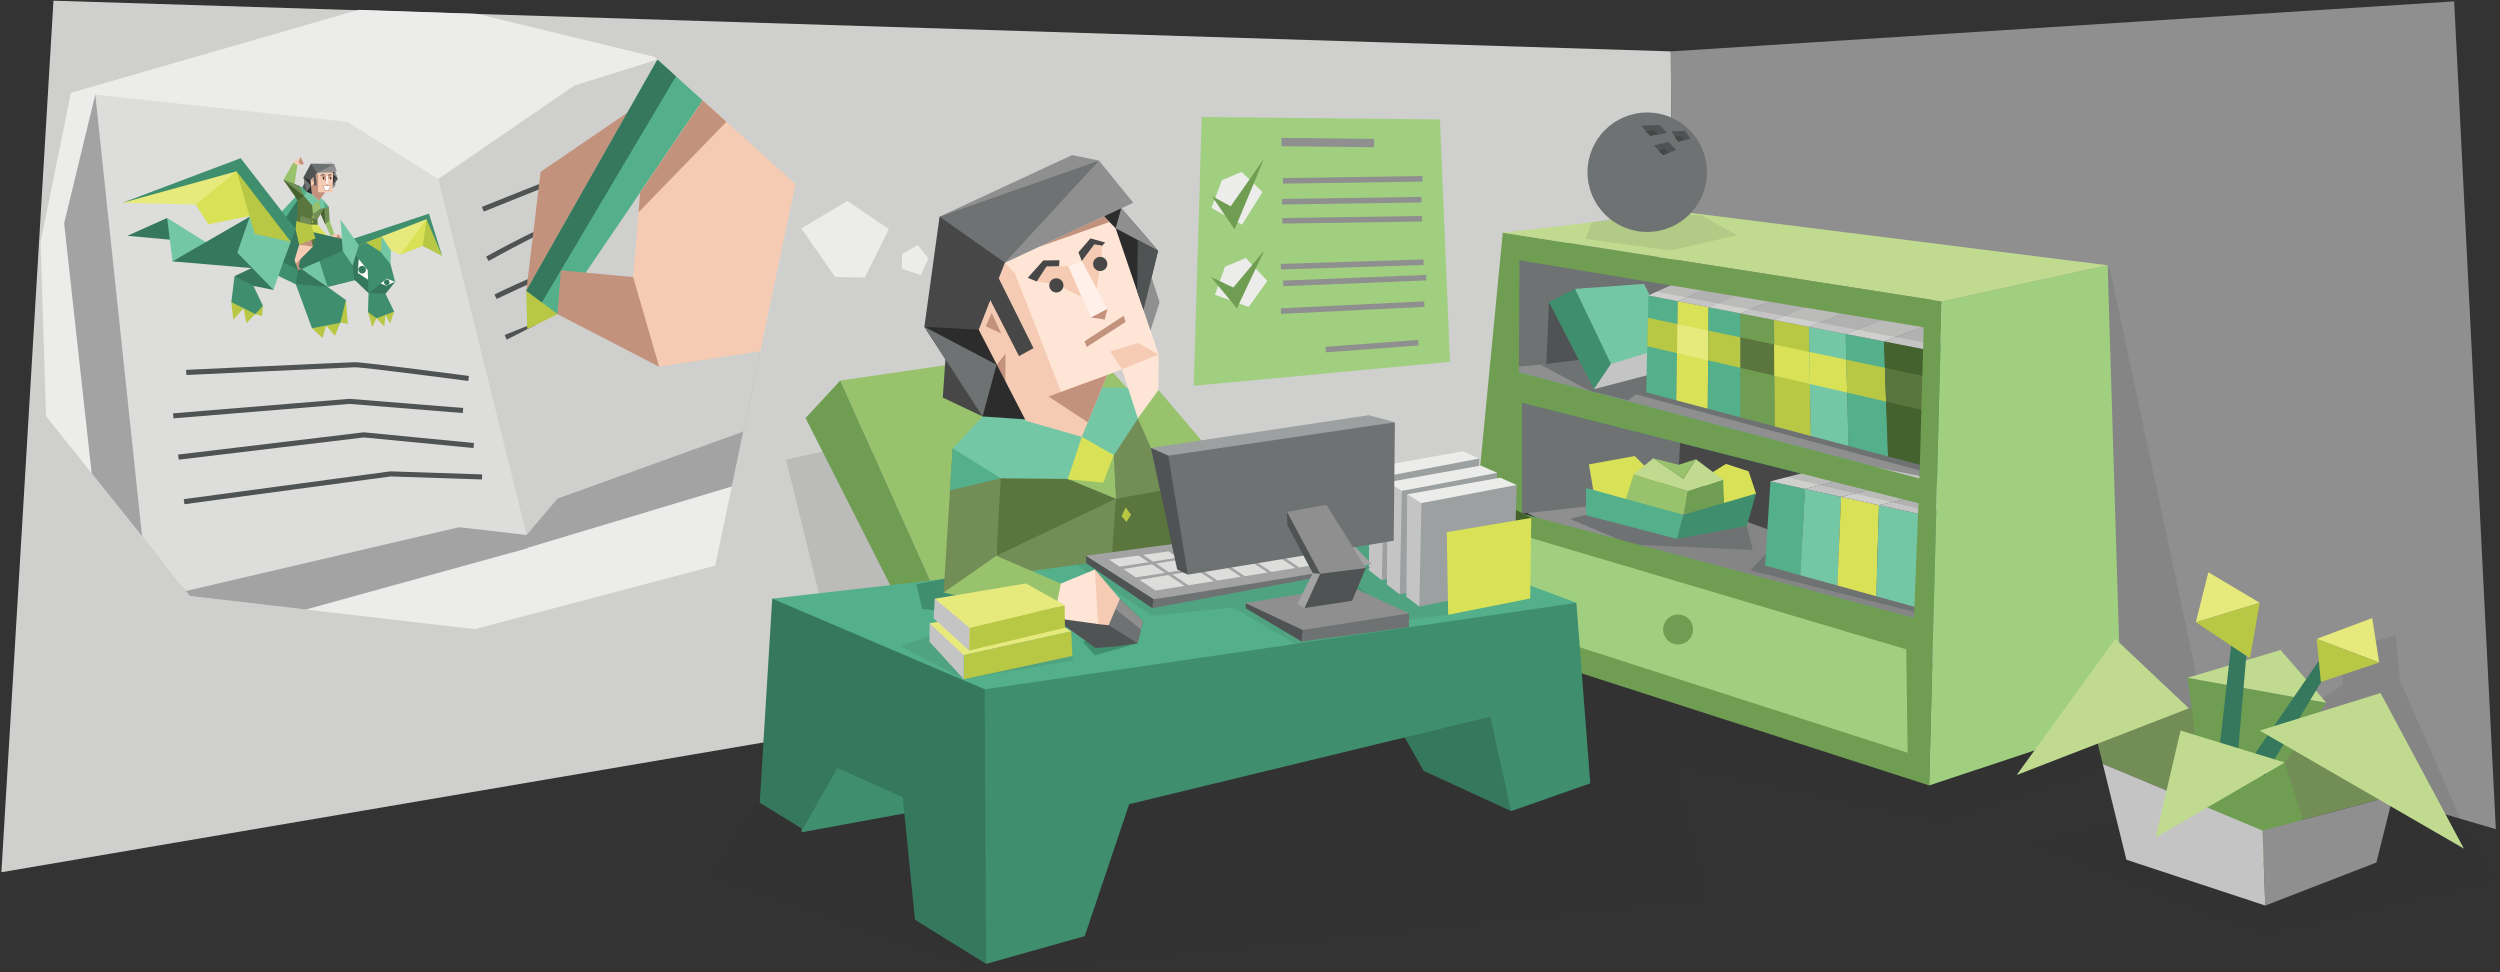 <svg xmlns="http://www.w3.org/2000/svg" xmlns:xlink="http://www.w3.org/1999/xlink" viewBox="0 0 900 350"><rect x="0" y="0" width="900" height="350" fill="#333333" stroke="none"/><defs><style>.a{fill:none;clip-rule:evenodd;}.b{fill:#cfcfcd;}.aa,.ab,.ac,.ad,.ae,.af,.ag,.ah,.ai,.aj,.b,.c,.d,.e,.f,.g,.h,.i,.j,.k,.l,.m,.n,.o,.p,.q,.r,.s,.t,.u,.v,.w,.x,.z{fill-rule:evenodd;}.al,.c{fill:#8f8f8f;}.d,.g{opacity:0.1;}.e{fill:#99c26c;}.f{fill:#6f9d52;}.ai,.g{fill:#2b2b2b;}.ak,.h{fill:#474748;}.an,.i{fill:#6f7273;}.j{fill:#4f5353;}.k{fill:#74c7a5;}.l{fill:#3f8f6f;}.m{fill:#54b08b;}.n{fill:#35785e;}.o{fill:#c4c4c4;}.p{fill:#b8c744;}.q{fill:#d9e256;}.r{fill:#e6e97b;}.s{fill:#5a753d;}.t{fill:#44622d;}.u{fill:#a0cf7f;}.v{fill:#c0db8f;}.am,.w{fill:#ececeb;}.x{fill:#9ca0a1;}.y{clip-path:url(#a);}.z{fill:#a3a3a3;}.aa{fill:#c3927d;}.ab{fill:#dddddc;}.ac{fill:#f5cbb3;}.ad{fill:#fff;}.ae{fill:#b8c743;}.af{fill:#738d56;}.ag{fill:#2c2c2c;}.ah{fill:#fff1e9;}.aj{fill:#fee5d6;}</style><clipPath id="a"><polygon class="a" points="16.59 149.86 14.6 87.15 25.55 33.4 129.07 3.54 171.75 5 235.57 20.46 286.34 66.24 257.47 203.61 170.88 226.5 68.35 214.56 16.59 149.86"/></clipPath></defs><title>diplomats_Mediator_INFP_career_path</title><polygon class="b" points="0.5 314 602.5 211.5 542.5 186.17 602.22 158.28 601.5 18.5 19.25 0.25 0.5 314"/><polygon class="c" points="601.5 18.5 883.5 0.5 898.5 298.5 602.5 211.5 547.62 183.57 602.2 154.16 601.5 18.5"/><polygon class="d" points="283 165.5 332 154.5 364.5 244.5 295.25 215.5 283 165.5"/><polygon class="e" points="302.5 137 391.5 124 468.25 209 340 220.5 302.5 137"/><polygon class="f" points="302.5 137 290 150.5 327.5 224.5 340 220.5 302.5 137"/><polygon class="g" points="256.5 315.5 287.5 262.5 590.5 193.5 759.5 96.5 795.5 265.5 698.5 295.5 602.5 275.5 614.5 323.5 356.5 350.5 256.5 315.5"/><polygon class="h" points="618.5 80 590.5 106 603.87 178.79 701 214 695.5 102 618.5 80"/><path class="i" d="M609.44,95l-11.94,2.8-7.58,3.09-.42,23.91,45.94,10.94,3.83,4.18,27.66-5.83s.54-28.87.5-28.18C667.4,106.46,628.2,98.76,609.44,95Z"/><polygon class="i" points="600.69 84.74 544.5 89.17 539.67 189.75 547.62 183.57 596.92 92.58 600.69 84.74"/><path class="i" d="M603.87,178.79l1-20.52c-8.61-4.81-27.16-15.21-28.3-14.34S547.92,145,547.92,145l-4.2,36.21,3.89,3.72Z"/><polygon class="j" points="573.81 140.1 556.72 131.1 557.6 108.69 569.5 112.5 590.5 106 587.99 117.38 575.92 135.78 573.81 140.1"/><polygon class="c" points="536.73 135.61 697.67 178.51 744.39 169.13 606.04 126.77 540.87 132.5 536.73 135.61"/><path class="i" d="M718.32,161.15,657,141.39l-21.6-5.62,7.23,19.52,7.8-1,8.54,5.46,5.76.87,8.72-2.49,7.62,6.93s22.3,7.19,22.49,5.9,12.59-2.4,12.59-2.4S717.21,165.17,718.32,161.15Z"/><path class="i" d="M594.39,126.29l-39.78,5,17.81,9.48,13.69,3.38,19.24-14.95S597.42,127.34,594.39,126.29Z"/><path class="i" d="M611.14,129l-39.78,5L589,142l115.75,31L622.1,131.93S614.17,130.09,611.14,129Z"/><polygon class="k" points="568.96 116.12 567.01 104 591.85 102.19 605.35 129.18 582.5 136.38 568.96 116.12"/><polygon class="l" points="573.81 140.1 582.5 136.38 567.01 104 557.6 108.69 573.81 140.1"/><polygon class="m" points="546.81 134.07 691.03 172.26 695.33 171.42 697.67 178.51 609.55 157.13 536.73 135.61 546.81 134.07"/><polygon class="n" points="692.52 117.83 691.03 172.26 700.69 179.03 709.11 111.72 692.52 117.83"/><polygon class="m" points="547.61 184.92 689.03 222.47 694.77 231.69 596.45 205.1 539.67 189.75 547.61 184.92"/><polygon class="n" points="690.66 181.17 689.03 222.47 694.75 231.97 700.69 179.03 689 177.19 690.66 181.17"/><polygon class="l" points="547.92 144.99 690.66 181.17 700.69 179.03 536.73 135.61 541.71 145.3 547.92 144.99"/><polygon class="n" points="547.92 144.99 542.48 140.43 536.73 135.61 539.67 189.75 547.61 184.92 547.92 144.99"/><polygon class="o" points="573.81 140.1 579.92 131.02 602 124.38 605.25 131.88 573.81 140.1"/><polygon class="m" points="603.49 144.13 592.64 141.26 593.42 106.36 604.04 108.43 603.49 144.13"/><polygon class="p" points="603.75 127.14 593.01 124.66 593.24 114.41 603.91 116.66 603.75 127.14"/><polygon class="b" points="593.42 106.36 604.04 108.43 628.22 97.83 616.44 95.87 593.42 106.36"/><polygon class="q" points="614.79 147.13 603.47 144.13 604.01 108.43 615.08 110.59 614.79 147.13"/><polygon class="r" points="614.93 129.74 603.73 127.14 603.89 116.66 615.01 119.01 614.93 129.74"/><polygon class="o" points="604.01 108.43 615.08 110.59 640.21 99.84 627.9 97.78 604.01 108.43"/><polygon class="m" points="626.61 150.25 614.77 147.12 615.06 110.58 626.61 112.84 626.61 150.25"/><polygon class="p" points="626.61 132.44 614.91 129.73 615 119.01 626.61 121.46 626.61 132.44"/><polygon class="b" points="615.06 110.58 626.61 112.84 652.75 101.93 639.88 99.78 615.06 110.58"/><polygon class="f" points="638.96 153.52 626.59 150.25 626.59 112.83 638.66 115.19 638.96 153.52"/><polygon class="s" points="638.82 135.27 626.59 132.44 626.59 121.46 638.73 124.02 638.82 135.27"/><polygon class="o" points="626.59 112.83 638.66 115.19 665.87 104.12 652.4 101.87 626.59 112.83"/><polygon class="p" points="651.9 156.95 638.94 153.52 638.64 115.18 651.26 117.65 651.9 156.95"/><polygon class="q" points="651.6 138.23 638.8 135.26 638.71 124.02 651.41 126.7 651.6 138.23"/><polygon class="b" points="638.64 115.18 651.26 117.65 679.61 106.41 665.51 104.06 638.64 115.18"/><polygon class="k" points="665.46 160.54 651.88 156.94 651.24 117.64 664.45 120.22 665.46 160.54"/><polygon class="q" points="664.98 141.33 651.58 138.22 651.39 126.69 664.68 129.5 664.98 141.33"/><polygon class="o" points="651.24 117.64 664.45 120.22 694.03 108.81 679.24 106.35 651.24 117.64"/><polygon class="m" points="679.69 164.3 665.44 160.53 664.43 120.22 678.27 122.92 679.69 164.3"/><polygon class="p" points="679.01 144.58 664.96 141.32 664.66 129.5 678.6 132.44 679.01 144.58"/><polygon class="b" points="664.43 120.22 678.27 122.92 709.16 111.34 693.63 108.75 664.43 120.22"/><polygon class="t" points="694.64 168.26 679.67 164.3 678.25 122.91 692.77 125.75 694.64 168.26"/><polygon class="s" points="693.75 147.99 678.99 144.57 678.58 132.43 693.2 135.52 693.75 147.99"/><polygon class="o" points="678.25 122.91 692.77 125.75 725.07 113.99 708.75 111.27 678.25 122.91"/><path class="i" d="M640.17,185.33l-3.34,12.84-6.66,7.16L700,223.07l-60.29-35.4S643.13,186.35,640.17,185.33Z"/><polygon class="i" points="628.83 189.33 579.67 183 565.17 186.83 587 196 631 198 628.83 189.33"/><polygon class="m" points="648.16 207.11 635.43 203.59 637.35 173.29 649.79 176.02 648.16 207.11"/><polygon class="b" points="637.35 173.29 649.79 176.02 678.73 168.9 664.8 166.17 637.35 173.29"/><polygon class="k" points="661.48 210.79 648.14 207.1 649.77 176.01 662.8 178.87 661.48 210.79"/><polygon class="o" points="649.77 176.01 662.8 178.87 692.97 171.7 678.36 168.83 649.77 176.01"/><polygon class="q" points="675.46 214.65 661.46 210.78 662.78 178.87 676.44 181.86 675.46 214.65"/><polygon class="b" points="662.78 178.87 676.44 181.86 707.93 174.63 692.59 171.62 662.78 178.87"/><polygon class="k" points="690.15 218.7 675.44 214.64 676.42 181.86 690.74 185 690.15 218.7"/><polygon class="o" points="676.42 181.86 690.74 185 723.65 177.72 707.52 174.55 676.42 181.86"/><polygon class="d" points="596.33 105.03 608.39 99 696.03 112.83 696.58 124.02 596.33 105.03"/><polygon class="d" points="642.61 171.63 658.63 167.48 696.74 176.42 696.74 184.56 642.61 171.63"/><path class="f" d="M541,83.75l-14,145,167.5,54L699,108.5ZM689,222.47,547.92,184.92V145l142.75,36.18Zm2-50.21L546.81,134.07,547,93.72l145.54,24.1Z"/><polygon class="u" points="694.5 282.75 699 108.5 758.75 95.5 763.75 259.75 694.5 282.75"/><polygon class="v" points="699 108.5 541 83.75 605.5 76.25 758.75 95.5 699 108.5"/><path class="u" d="M686.25,233.75l-145-43-4.5,32,150,48.25ZM604.12,232a5.38,5.38,0,1,1,5.38-5.38A5.38,5.38,0,0,1,604.12,232Z"/><polygon class="q" points="574 178.83 572 167.17 588.5 164.17 600.33 176 591.33 184.67 574 178.83"/><polygon class="q" points="612.33 172.67 621.33 167 629.5 169.67 632.17 177.67 621.33 187.67 612.33 172.67"/><polygon class="f" points="607.67 176.83 606 185.33 620.67 181.33 620.33 172.67 607.67 176.83"/><polygon class="e" points="607.67 176.83 588.17 170.67 585 180.67 606 185.33 607.67 176.83"/><polygon class="v" points="588.17 170.67 595.17 165 606 172.33 610.5 165.33 620.33 172.67 607.67 176.83 588.17 170.67"/><polygon class="e" points="595.17 165 604.33 167.33 610.5 165.33 606 172.33 595.17 165"/><polygon class="l" points="603.67 194 606 185.33 632.17 177.67 628.83 189.33 603.67 194"/><polygon class="m" points="606 185.33 571 175.67 571 185.5 603.67 194 606 185.33"/><polygon class="n" points="548.5 242.5 544 292 512.5 277.5 500 255.5 564.2 220.2 548.5 242.5"/><polygon class="l" points="355 347 390.5 337 406.5 289.5 536.5 258 544 292 572.5 282 567.5 217 416.22 211.37 348.05 245.22 355 347"/><polygon class="l" points="288.14 283.49 288.64 299.6 341 290 309.99 232.09 296 248.5 288.14 283.49"/><polygon class="n" points="360.5 231 278 215.5 273.5 289 289 298.5 301.5 276.5 325 287 329.39 331.12 355 347 354.48 248.13 360.5 231"/><polygon class="m" points="278 215.5 496.5 190.5 567.5 217 354.48 248.13 278 215.5"/><polygon class="t" points="543.74 191.24 551.26 186.44 538.52 179.88 543.74 191.24"/><polygon class="g" points="543.94 208.28 550.87 215.46 521.75 221.24 503.24 223.65 485.77 215.48 480.74 192.54 494.02 191.77 543.94 208.28"/><polygon class="o" points="502.44 167.63 493.07 168.45 492.81 205.31 497.46 208.85 501.07 185.11 502.44 167.63"/><polygon class="w" points="528.57 171.64 532.51 165.07 526.6 162.46 493.07 168.45 498.22 171.59 528.57 171.64"/><polygon class="x" points="498.22 171.59 497.46 208.85 531.47 201.93 532.51 165.07 498.22 171.59"/><polygon class="o" points="508.91 172.76 499.54 173.59 499.27 210.45 503.92 213.99 507.53 190.25 508.91 172.76"/><polygon class="w" points="535.03 176.78 538.97 170.21 533.07 167.6 499.54 173.59 504.68 176.72 535.03 176.78"/><polygon class="x" points="504.68 176.72 503.92 213.99 537.94 207.07 538.97 170.21 504.68 176.72"/><polygon class="o" points="515.94 177.14 506.57 177.96 506.3 214.82 510.96 218.36 514.57 194.62 515.94 177.14"/><polygon class="w" points="542.06 181.15 546 174.58 540.1 171.97 506.57 177.96 511.72 181.1 542.06 181.15"/><polygon class="x" points="511.72 181.1 510.96 218.36 544.97 211.44 546 174.58 511.72 181.1"/><polygon class="q" points="521.34 221.32 550.87 215.46 551.26 186.44 520.84 191.57 521.34 221.32"/><polygon class="w" points="305.07 72.36 288.45 82.23 300.68 99.72 311.35 99.92 319.99 82.46 305.07 72.36"/><polygon class="w" points="330.4 88.23 324.74 91.39 324.67 96.72 331.44 99.02 334.25 93.03 330.4 88.23"/><g class="y"><polygon class="w" points="377.64 150.64 236.7 21.43 149.48 -50.59 -32.91 63.98 99.27 295 377.64 150.64"/><polygon class="z" points="162.34 194.7 185.02 198.68 379.33 140.33 310.93 112.32 195.31 157.52 162.34 194.7"/><path class="z" d="M62.86,232.5l-9.3-16.61S143.17,176,144.33,176s45.25,16.61,45.25,16.61l.45,4.71Z"/><polygon class="b" points="147.84 79.89 157.78 64.45 206.77 30.78 236.7 21.43 288.62 66.33 350.45 125.5 200.69 179.5 189.58 192.6 147.84 79.89"/><path class="j" d="M181.71,120.58l9.31-3.72,1.81.12-10.44,5.3-.68-1.7Zm-8.23-46.1,27.88-11.14L202,65,174.15,76.17l-.67-1.69ZM175,92.37c.07,0,26.44-14.72,29.16-13.17l-.9,1.58c-1.83-1-27.3,13.14-27.38,13.18L175,92.37ZM178,106l.79,1.64c.07,0,24-11.67,25.71-10.5l1-1.51C202.86,93.86,178,106,178,106Z"/><polygon class="p" points="195.66 102.8 189.47 104.67 189.82 118.47 200.69 113.09 195.66 102.8"/><polygon class="aa" points="227 46.68 225.86 40.54 194.61 61.88 189.47 104.67 215.89 78.25 227 46.68"/><polygon class="z" points="49.74 50.89 34.31 34.06 23.09 80.36 34.31 182.31 53.56 215.88 76.52 152.14 49.74 50.89"/><polygon class="ab" points="157.78 64.45 125.04 43.88 34.31 34.06 53.56 215.88 165.26 189.79 189.58 192.6 157.78 64.45"/><polygon class="m" points="200.69 113.09 189.47 104.67 236.7 21.43 253.26 35.75 200.69 113.09"/><polygon class="n" points="195.08 108.88 189.47 104.67 236.7 21.43 243.46 27.28 195.08 108.88"/><polygon class="ac" points="230.44 69.32 227.93 99.76 212.93 108.02 237.29 132.03 319.71 119.35 288.62 66.33 253.26 35.75 230.44 69.32"/><polygon class="aa" points="230.44 69.32 229.85 76.44 262.02 43.33 253.26 35.75 230.44 69.32"/><polygon class="aa" points="227.94 99.76 201.94 97.32 200.69 113.09 237.29 132.03 227.94 99.76"/><polygon class="n" points="104.46 74.13 99.7 79.15 107.31 86.34 110.56 68.81 104.46 74.13"/><polygon class="m" points="108.35 70.51 106.34 70.94 101.46 76.07 100.95 81.1 107.13 72.05 108.35 70.51"/><path class="l" d="M97.4,98l9.07,4.33L114,94.43l-13.9-4S97.73,98.13,97.4,98Z"/><polygon class="l" points="131.72 101.45 127.78 100.89 117.95 103.3 111.14 91.93 118.26 86.9 127.1 86.32 131.72 101.45"/><polygon class="p" points="120.04 108.18 124.53 108.02 125.22 116.69 122.56 116.03 120.58 120.94 117.41 117.19 116.09 121.71 112.31 118.15 120.04 108.18"/><polygon class="l" points="114.94 101.52 117.95 103.3 124.53 108.02 122.52 116.22 112.31 118.15 106.47 102.3 114.94 101.52"/><polygon class="k" points="108.5 96.86 117.95 103.3 114.73 93.18 108.5 96.86"/><polygon class="n" points="108.5 96.86 107.29 97.15 106.47 102.3 117.95 103.3 108.5 96.86"/><polygon class="n" points="63.8 83.5 60.17 78.47 45.85 84.89 61.13 86.28 63.8 83.5"/><polygon class="k" points="80.51 91.16 62.1 94.1 60.17 78.47 80.51 91.16"/><polygon class="n" points="95.05 92.47 90.86 96.54 62.1 94.1 89.91 78 95.05 92.47"/><polygon class="p" points="88.96 106.24 91.94 113.09 94.34 113.84 94.65 110.07 88.96 106.24"/><polygon class="p" points="91.88 109.78 91.94 113.09 88.65 116.34 87.7 110.97 83.99 115.12 83.28 108.76 86.72 107.33 91.88 109.78"/><polygon class="l" points="90.47 99.7 91.25 102.95 94.65 110.07 91.94 113.09 83.28 108.76 84.44 99.4 90.47 99.7"/><polygon class="n" points="96.66 93.44 98.44 104.35 91.25 102.95 84.44 99.4 90.74 96.42 96.66 93.44"/><polygon class="k" points="93.49 76.96 89.91 78 85.44 90.96 98.44 104.35 101.93 94.43 108.42 85.24 93.49 76.96"/><polygon class="p" points="81.27 71.86 89.85 77.81 91.71 84.23 104.69 87.03 99.91 76.5 85.06 59.09 81.27 71.86"/><polygon class="q" points="69.74 68.92 70.44 73.64 75 80.75 89.85 77.81 85.17 61.67 69.74 68.92"/><polygon class="r" points="85.75 59.71 43.94 73.04 70.44 73.64 85.17 61.67 85.75 59.71"/><polygon class="l" points="108.32 82.71 106.4 82.44 86.64 56.95 43.94 73.04 85.17 61.67 104.69 87.03 108.32 82.71"/><polygon class="p" points="134.7 110.69 132.46 112.31 134 117.73 135.53 114.56 134.7 110.69"/><polygon class="p" points="137.6 112.28 135.53 114.56 138.36 117.59 138.71 113.36 137.6 112.28"/><polygon class="p" points="139.65 110.96 138.71 113.36 140.43 116.45 141.89 112.16 139.65 110.96"/><polygon class="l" points="137.33 104 138.76 105.7 141.89 112.16 135.53 114.56 132.46 112.31 132.69 105.55 137.33 104"/><path class="p" d="M127.23,89.57,138.13,92s.14-8.6.32-8.42-12.26,3.89-12.26,3.89Z"/><polygon class="r" points="148.78 87.91 144.06 91.66 140.77 90.19 137.4 85.09 139.42 82.96 153.85 77.97 154.19 78.89 148.78 87.91"/><polygon class="q" points="154.35 85.97 152.18 88.57 144.06 91.66 153.54 78.9 154.35 85.97"/><polygon class="p" points="155.12 81.22 159.18 92.16 152.18 88.57 153.54 78.9 155.12 81.22"/><polygon class="l" points="125.88 87.91 127.45 85.86 154.43 76.92 159.18 92.16 153.54 78.9 129.16 88.26 125.88 87.91"/><polygon class="k" points="137.13 95.76 140.58 95.1 140.77 90.19 137.4 85.09 137.06 90.69 137.13 95.76"/><polygon class="l" points="127.91 89.13 129.16 88.26 131.71 87.28 137.06 90.69 140.58 95.1 142.24 101.41 138.76 105.7 136.96 104.12 132.69 105.55 126.95 95.57 127.91 89.13"/><polygon class="n" points="132.69 105.55 127.51 100.63 126.95 95.57 127.42 92.43 128.06 91.91 132.38 97.27 132.69 105.55"/><polygon class="ad" points="129.13 93.24 132.38 97.27 132.5 100.68 128.82 98.27 129.13 93.24"/><polygon class="n" points="142.24 101.41 138.76 105.7 132.69 105.55 139.22 100.36 142.24 101.41"/><polygon class="ad" points="137.03 102.1 139.22 100.36 142.24 101.41 139.07 102.84 137.03 102.1"/><polygon class="aa" points="120.92 84.7 121.81 84.29 123.09 86.02 120.17 86.05 120.92 84.7"/><polygon class="ac" points="119.43 83.5 120.3 84.19 121.81 84.29 120.67 85.97 119.09 85.07 119.43 83.5"/><polygon class="e" points="117.71 78.64 118.66 79.36 120.3 84.19 119.09 85.07 117.11 80.7 117.71 78.64"/><polygon class="q" points="113.75 80.35 114.37 80.9 117.71 84.75 111.52 84.8 110.53 79.84 113.75 80.35"/><polygon class="n" points="110.25 82.98 125.75 86.65 123.39 90.31 108.5 96.86 107.29 97.15 101.93 94.43 106.4 82.44 110.25 82.98"/><polygon class="s" points="111.57 87.89 112.66 88.78 113.55 85.8 110.18 85.02 111.57 87.89"/><polygon class="aa" points="107.22 95.87 107.29 97.15 108.5 96.86 107.22 95.87"/><polygon class="aa" points="107.01 93.11 106.47 94.97 107.29 97.15 108.14 93.3 107.01 93.11"/><polygon class="ac" points="111.23 87.62 112.66 88.78 106.47 94.97 106.05 93.54 107.71 88.08 111.23 87.62"/><polygon class="aa" points="110.61 84.49 112.09 86.37 112.66 88.78 107.71 88.08 110.61 84.49"/><path class="ae" d="M107.59,78.72c.24,0-.83.72-.83.72l-.36,3,1.31,5.65,5.84-2.28L112,80.86Z"/><polygon class="af" points="117.61 73.93 118.39 74.49 118.66 79.36 117.11 80.7 115.45 77.02 115.78 73.35 117.61 73.93"/><polygon class="t" points="117.11 80.7 115.45 77.02 115.78 73.35 116.74 74.91 117.11 80.7"/><polygon class="m" points="115.95 73.21 116.73 72.43 118.39 74.49 116.74 74.91 115.95 73.21"/><polygon class="s" points="113.84 77.94 114.27 78.94 114.37 80.9 111.98 80.86 110.8 78.17 113.84 77.94"/><polygon class="af" points="110.53 77.08 111.86 78.89 114.27 78.94 116.74 74.91 113.46 74.38 110.53 77.08"/><path class="af" d="M110.4,76.92l1.46,2,.12,2L107.92,80s-.19-3-.27-2.87A16.63,16.63,0,0,0,110.4,76.92Z"/><polygon class="s" points="107.84 73.75 108.38 77.7 111.86 78.89 112.64 77.07 113.63 73.81 109.14 69.45 107.84 73.75"/><polygon class="s" points="107.57 76.07 107.18 77.11 106.76 79.44 107.92 80.02 108.38 77.7 107.57 76.07"/><polygon class="s" points="107.3 70.46 107.13 72.05 107.18 77.11 108.38 77.7 109.4 70.55 107.3 70.46"/><polygon class="e" points="112.39 72.87 112.38 73.95 112.64 77.07 115.36 75.12 112.39 72.87"/><polygon class="k" points="109.11 69.09 109.4 70.55 113.63 75.38 116.74 74.91 116.73 72.43 115.56 71.2 110.68 68.06 109.11 69.09"/><polygon class="ac" points="105.81 60.02 105.54 58.57 108.19 56.48 109.42 59.03 107.07 59.5 105.81 60.02"/><polygon class="e" points="105.21 67.7 102.04 64.78 105.54 58.57 107.07 59.5 106.02 66.28 105.21 67.7"/><polygon class="t" points="108.89 68.36 107.81 66.96 102.04 64.78 107.13 72.05 109.4 70.55 108.89 68.36"/><polygon class="af" points="108.89 68.36 107.81 66.96 102.04 64.78 109.4 70.55 108.89 68.36"/><polygon class="m" points="109.71 67.83 108.88 67.45 107.81 66.96 109.4 70.55 110.4 69.03 109.71 67.83"/><polygon class="ac" points="116.96 69.3 114.79 72.26 112.3 69.89 111.69 64.28 112.84 63.8 114.17 62.24 119.6 61.78 119.95 62.59 119.73 69.25 116.96 69.3"/><polygon class="aa" points="111.76 64.91 112.3 69.89 114.79 72.26 116.96 69.3 114.51 69.27 114.45 62.93 114.17 62.24 112.82 63.73 111.76 64.91"/><polygon class="b" points="114.17 62.24 121.22 61.71 120.37 59.13 119.21 58.4 111.93 58.94 109.27 63.81 111.76 64.91 112.82 63.73 114.17 62.24"/><polygon class="ag" points="120.56 61.76 121.53 64.39 119.81 66.9 119.95 62.59 119.62 61.83 120.56 61.76"/><polygon class="ah" points="118.24 66.19 117.36 66.19 117.32 63.39 118.2 63.39 118.24 66.19"/><polygon class="aa" points="118.24 66.19 117.87 66.53 117.36 66.19 118.24 66.19"/><polygon class="aa" points="111.97 66.86 112.59 66.49 112.08 67.83 111.97 66.86"/><polygon class="j" points="115.29 63.06 115.6 63.35 116.42 62.86 116.99 63.07 117.03 62.95 116.47 62.56 115.29 63.06"/><polygon class="j" points="118.2 62.93 118.2 63.39 119.03 62.88 119.44 63.09 119.47 63 118.97 62.6 118.2 62.93"/><path class="ai" d="M119.32,64.17c0,.25-.16.45-.3.44s-.23-.23-.21-.49.16-.45.3-.44S119.34,63.91,119.32,64.17Z"/><polygon class="aa" points="115.6 63.35 117.35 65.34 117.32 63.39 116.99 63.07 116.42 62.86 115.6 63.35"/><path class="ai" d="M116.67,64.21c0,.26-.15.46-.29.45s-.24-.23-.21-.49.15-.45.29-.44S116.7,64,116.67,64.21Z"/><polygon class="aa" points="118.22 64.73 119.44 63.09 119.03 62.88 118.2 63.39 118.22 64.73"/><polygon class="aa" points="116.06 66.62 119.19 66.84 118.27 68.71 116.91 68.69 116.06 66.62"/><polygon class="aa" points="115.56 71.2 116.96 69.3 113.84 69.26 115.56 71.2"/><polygon class="c" points="119.95 62.59 120.56 61.76 121.53 64.39 119.95 62.59"/><polygon class="j" points="120.77 63.53 119.84 65.92 119.81 66.9 121.53 64.39 120.77 63.53"/><polygon class="ac" points="111.97 66.86 113.1 66.19 112.84 63.72 111.76 64.91 111.97 66.86"/><polygon class="aa" points="112.15 64.88 112.66 64.36 112.75 65.48 112.15 64.88"/><polygon class="aa" points="115.97 62.1 119.77 62.19 119.62 61.83 115.97 62.1"/><polygon class="ag" points="109.27 63.81 110.4 69.03 112.3 69.89 111.76 64.91 111.37 63.31 109.27 63.81"/><polygon class="i" points="109.27 63.81 111.97 66.86 110.4 69.03 109.55 67.26 109.68 65.7 109.27 63.81"/><polygon class="j" points="113.99 66.74 113.6 62.87 114.17 62.24 114.55 60.29 111.93 58.94 109.27 63.81 111.76 64.91 112.82 63.73 113.17 66.86 113.99 66.74"/><polygon class="j" points="110.4 69.03 108.88 67.45 109.68 65.7 110.01 67.22 110.4 69.03"/><polygon class="c" points="120.76 65.52 120.78 66.72 119.77 67.98 119.81 66.9 120.76 65.52"/><polygon class="o" points="120.37 59.13 117.55 59.7 111.93 58.94 119.21 58.4 120.37 59.13"/><polygon class="i" points="120.37 59.13 118.3 61.09 114.17 62.24 113.16 60.75 111.93 58.94 120.37 59.13"/><polygon class="c" points="120.37 59.13 118.03 60.3 114.17 62.24 121.22 61.71 120.37 59.13"/><polygon class="ad" points="116.37 66.83 118.89 67 118.14 68.5 117.05 68.49 116.37 66.83"/><polygon class="aa" points="107.48 58.25 108.19 56.48 109.42 59.03 108.3 59.26 107.48 58.25"/><polygon class="e" points="114.79 72.26 115.36 75.12 113.63 75.38 112.38 73.95 114.79 72.26"/><polygon class="ae" points="113.02 77.48 112.58 77.87 112.6 78.34 113.16 77.98 113.02 77.48"/><polygon class="ae" points="112.38 79.32 112.15 79.85 112.4 80.37 112.77 79.78 112.38 79.32"/><polygon class="k" points="126.95 95.57 123.39 90.31 122.58 79.01 129.16 88.26 126.95 95.57"/><path class="n" d="M130.34,98.47A1.37,1.37,0,1,0,129,97.11,1.36,1.36,0,0,0,130.34,98.47Z"/><path class="n" d="M139.25,102.64a1,1,0,1,0-1-1A1,1,0,0,0,139.25,102.64Z"/><path class="j" d="M62.31,148.79l63.4-5.21h.14l40.9,3.29-.14,1.83-40.83-3.29-63.33,5.2-.14-1.82Zm3.84,30.9,74.33-10h.15l32.94,1.1-.06,1.82-32.86-1.09-74.26,10-.24-1.81Zm-2-16.05,66.76-8h.19l39.53,3.84-.17,1.81L131,157.48l-66.67,8-.22-1.82ZM67,133.15c.16,0,57.47-2.69,60.68-2.75s41,4.92,41.14,4.94l-.24,1.81c-.11,0-37.67-5-40.87-4.92S67.25,135,67.09,135Z"/></g><path class="l" d="M329.9,210.3l26.53-5.2L399,229.69l8.89-1.38,1.64,3.27-15.4,4.31L389.67,231l8.81-1.25c-3.9-.81-22.53-6.44-22.53-6.44l-44-4.06Z"/><polyline class="af" points="429.76 175.99 401.68 179.55 399.98 155.55 411.9 149.3 418.43 159.99 432.13 172.55"/><polygon class="s" points="358.68 200.09 359.52 171.09 350.95 165.99 377.56 162.57 394.88 173.06 401.68 179.55 395.38 195.18 358.68 200.09"/><polygon class="af" points="400.25 201.5 363 206.75 358.68 200.09 401.68 179.55 403.85 191.73 400.25 201.5"/><polygon class="s" points="434.1 173.78 441.5 196.75 400.25 201.5 401.68 179.55 434.1 173.78"/><polygon class="e" points="388.49 167.32 383.51 172.06 401.68 179.55 400.94 163.82 388.49 167.32"/><polygon class="j" points="396.72 215.05 403.15 215.57 411.48 223.66 409.51 231.57 401.26 232.79 394.32 233.26 379.45 222.46 396.72 215.05"/><polygon class="c" points="399.02 215.23 403.15 215.57 411.48 223.66 410.32 228.36 397.26 220.16 399.02 215.23"/><polygon class="i" points="410.75 226.58 409.51 231.57 399.12 225.08 400.09 218.1 410.75 226.58"/><polygon class="ac" points="390.13 211.9 394.16 205.02 403.15 215.57 399.12 225.08 395.3 224.67 390.13 211.9"/><polygon class="aj" points="375.23 214.13 381.9 210.09 394.16 205.02 395.3 224.67 379.45 222.46 375.23 214.13"/><polygon class="e" points="343.64 201.23 339.69 213.32 379.45 222.46 381.9 210.09 358.68 200.09 343.64 201.23"/><polygon class="af" points="360.28 172.2 358.68 200.09 339.69 213.32 342.96 161.41 360.28 172.2"/><polygon class="m" points="353.25 163.51 360.28 172.2 342.01 176.53 342.96 161.41 353.25 163.51"/><path class="k" d="M357.37,146.34l-3.65,3.58L343,161.41l17.32,10.79,35,.31,14.39-21.91-.54-10.84s-14.6-.51-13.93-.14S357.37,146.34,357.37,146.34Z"/><polygon class="e" points="409.53 141.16 417.06 140.39 446.19 174.63 437.31 182.29 414.34 161.25 409.62 150.6 409.53 141.16"/><polygon class="aj" points="398.57 135.03 389.47 151.49 368.67 150.84 350.27 114.61 356.78 108.51 361.77 94.56 397.19 77.63 401.64 82.19 417.13 127.61 398.57 135.03"/><polygon class="ac" points="412.64 133.91 417.13 127.61 409.61 123.49 399.67 126.54 403.89 132.91 412.64 133.91"/><polygon class="ac" points="352.35 118.7 369.32 151.49 389.46 157.27 398.57 135.03 381.98 141.06 365.39 98.46 361.77 94.56 356.51 108.04 352.35 118.7"/><polygon class="b" points="361.77 94.56 407.97 72.98 395.63 57.82 385.93 55.83 338.25 78 332.77 117.64 352.35 118.7 356.51 108.04 361.77 94.56"/><polygon class="ag" points="403.65 75 416.89 90.28 411.67 111.59 401.64 82.19 397.45 77.89 398.46 73.67 403.65 75"/><polygon class="aa" points="358.75 131.29 361.98 127.21 361.94 137.59 358.75 131.29"/><polygon class="aa" points="391.61 152.02 398.57 135.03 377.46 142.72 391.61 152.02"/><polygon class="c" points="401.64 82.19 402.46 79.24 403.65 75 416.89 90.28 401.64 82.19"/><polygon class="j" points="409.57 86.39 409.39 104.9 411.67 111.59 414.31 108.17 414.55 99.85 416.89 90.28 409.57 86.39"/><polygon class="ac" points="358.75 131.29 364.65 123.93 356.56 107.91 352.35 118.7 358.75 131.29"/><polygon class="aa" points="354.87 117.47 357.02 112.67 360.45 120.03 354.87 117.47"/><polygon class="aa" points="373.59 89.03 399.42 79.91 397.45 77.89 373.59 89.03"/><polygon class="ag" points="332.77 117.64 353.72 149.92 369.06 150.98 352.35 118.7 345.66 108.87 332.77 117.64"/><polygon class="i" points="332.77 117.64 348.71 126.02 358.75 131.29 353.72 149.92 332.77 117.64"/><polygon class="h" points="372.06 125.33 359.56 100.2 361.77 94.56 361.27 80.69 338.25 78 332.77 117.64 352.35 118.7 356.51 108.04 366.84 128.2 372.06 125.33"/><polygon class="h" points="353.72 149.92 339.4 143.13 340.35 129.32 353.72 149.92"/><polygon class="c" points="414.55 99.85 417.45 108.78 414.18 118.95 411.67 111.59 413.33 104.8 414.55 99.85"/><polygon class="c" points="395.63 57.82 376.36 71.88 338.25 78 385.93 55.83 395.63 57.82"/><polygon class="i" points="395.63 57.82 385.63 77.86 361.77 94.56 338.25 78 395.63 57.82"/><polygon class="c" points="395.63 57.82 382.99 71.53 361.77 94.56 407.97 72.98 395.63 57.82"/><polygon class="aj" points="417.13 127.61 417.06 140.39 409.62 150.6 403.89 132.91 417.13 127.61"/><polygon class="q" points="400.94 163.82 389.46 157.27 384.38 172.54 397.18 173.74 400.94 163.82"/><polygon class="ae" points="405.23 182.67 403.8 185.79 405.47 187.92 407.18 185.29 405.23 182.67"/><polygon class="aa" points="390.47 122.85 404.51 113.69 405.24 115.89 391.19 124.93 390.47 122.85"/><polygon class="aa" points="392.64 114.28 398.67 111.13 397.71 115.03 392.64 114.28"/><polygon class="ac" points="373.22 101.34 376.76 95.92 384.59 95.83 389.46 93.95 393.96 87.97 396.82 88.44 396.2 95.07 394.7 104.28 398.67 111.13 392.64 114.28 389.39 106.94 380.58 102.47 373.22 101.34"/><circle class="ak" cx="380.29" cy="102.74" r="2.56"/><circle class="ak" cx="396.07" cy="95.02" r="2.56"/><polygon class="h" points="373.22 101.34 369.98 100.02 375.59 93.76 381.42 93.69 381.27 95.83 376.76 95.92 373.22 101.34"/><polygon class="h" points="389.46 93.95 388.23 90.85 392.55 85.82 397.86 87.3 396.82 88.44 393.96 87.97 389.46 93.95"/><polygon class="ah" points="392.64 114.28 384.59 95.83 389.46 93.95 398.67 111.13 392.64 114.28"/><path class="g" d="M386.07,236.13l.21,1.61L347,244.53l-23.09-12s17.9-5.77,18.08-6.24S386.07,236.13,386.07,236.13Z"/><polygon class="p" points="385.64 227.26 346.93 235.83 346.97 244.53 386.07 236.13 385.64 227.26"/><polygon class="o" points="346.93 235.83 346.77 228.81 334.67 224.38 334.59 230.99 346.97 244.53 346.93 235.83"/><polygon class="r" points="385.64 227.26 370.6 218.34 334.67 224.38 346.93 235.83 385.64 227.26"/><polygon class="p" points="383.26 217.86 349.01 226 348.86 234.18 383.38 225.99 383.26 217.86"/><polygon class="o" points="349.01 226 348.05 220.19 336.5 215.54 336.14 222.61 348.86 234.18 349.01 226"/><polygon class="r" points="383.26 217.86 369.32 210.03 336.5 215.54 349.01 226 383.26 217.86"/><polygon class="u" points="432.63 42.13 518.38 43 522 130.25 429.75 138.88 432.63 42.13"/><rect class="al" x="476.56" y="34.62" width="3" height="33.38" transform="translate(421.38 528.77) rotate(-89.36)"/><rect class="al" x="461.87" y="63.75" width="50.26" height="2" transform="translate(-0.9 7.14) rotate(-0.84)"/><rect class="al" x="461.5" y="71.25" width="50.26" height="2" transform="translate(-1.01 7.14) rotate(-0.84)"/><rect class="al" x="461.62" y="78.12" width="50.26" height="2" transform="translate(-1.11 7.14) rotate(-0.84)"/><rect class="al" x="461.11" y="94.19" width="51.4" height="2" transform="translate(-2.74 15.26) rotate(-1.79)"/><rect class="al" x="461.23" y="101.81" width="51.53" height="2" transform="matrix(1, -0.04, 0.04, 1, -3.4, 17.66)"/><rect class="al" x="461.09" y="109.75" width="51.69" height="2" transform="translate(-4.83 23.9) rotate(-2.8)"/><rect class="al" x="477.2" y="123.63" width="33.47" height="2" transform="translate(-7.89 37.01) rotate(-4.26)"/><polygon class="am" points="439.88 64.88 447 61.88 454.5 69.13 447.13 80.88 436.13 74.88 439.88 64.88"/><polygon class="am" points="437.38 106.13 441 96 448.5 92.88 456.25 101.13 449.5 110.5 437.38 106.13"/><polygon class="f" points="436.26 70.58 444.46 82.59 455.05 57.15 443.04 74.27 436.26 70.58"/><polygon class="f" points="436 99.75 445.27 111.01 455.13 90.17 444.01 103.51 436 99.75"/><polygon class="g" points="731.5 304 815 336.5 898.75 316.75 886 295.25 864 245 862.5 228.75 843.75 233.75 843.25 246.75 769 293.75 731.5 304"/><polygon class="af" points="754 263 757 275 814.5 299 861.5 286.5 812 249.5 754 263"/><polygon class="f" points="822.5 274.5 834 310.5 784 310 785 263 822.5 274.5"/><polygon class="v" points="726 279 761.5 230 788 255 726 279"/><polygon class="f" points="787.5 244 792.5 281 822.5 274.5 837.5 253 787.5 244"/><polygon class="v" points="787.5 244 821 234 837.5 253 787.5 244"/><polygon class="n" points="836.25 235.75 840 238.25 815.25 279.25 808.75 275.75 836.25 235.75"/><polygon class="c" points="815.5 326 855.5 310.5 861.5 286.5 814.5 299 815.5 326"/><polygon class="v" points="813.5 263 857 249.5 887 305.5 813.5 263"/><polygon class="n" points="803.5 229.75 798.5 274 805.25 276 809.25 229.25 803.5 229.75"/><polygon class="o" points="815.5 326 814.5 299 757 275 765.5 309.5 815.5 326"/><polygon class="v" points="776 301.5 785 263 822.5 274.5 776 301.5"/><polygon class="r" points="790.5 224 795 206 813.5 217 790.5 224"/><polygon class="r" points="834 230 854 222.5 856.5 238.5 834 230"/><polygon class="p" points="790.5 224 813.5 217 810 237 790.5 224"/><polygon class="p" points="834 230 856.5 238.5 835.5 245.5 834 230"/><polygon class="g" points="579.5 78.92 573.08 80 570.83 86 601.33 90.17 625.33 84.67 612.58 77.58 607.58 77.25 579.5 78.92"/><circle class="an" cx="593" cy="62" r="21.5"/><polygon class="j" points="590.83 45.25 594.08 48.92 600.17 47.92 597.42 45 590.83 45.25"/><polygon class="h" points="594.08 48.92 596.83 48.33 595.25 46.83 592.42 47.25 594.08 48.92"/><polygon class="j" points="601.75 47.33 604.13 51 608.58 50 606.57 47.08 601.75 47.33"/><polygon class="h" points="604.13 51 606.14 50.42 604.98 48.92 602.91 49.33 604.13 51"/><polygon class="j" points="595.43 52.3 598.71 55.88 603.41 53.97 600.67 51.14 595.43 52.3"/><polygon class="h" points="598.71 55.88 600.81 54.88 599.26 53.44 597.07 54.28 598.71 55.88"/><path class="g" d="M507.21,225.73l-40.71,6.1-22.72-13.15-29.07,3L400,211.78,394.16,205l-2.57,1.11-4.09-2.76,3.6-.57,94.08,4.78c.06.63,22,18.15,22,18.15Z"/><polygon class="i" points="418.65 207.57 413.18 215.85 414.83 218.95 493.84 204.19 459.29 205.52 418.65 207.57"/><polygon class="j" points="403.35 201.95 390.91 200.07 391.1 202.8 414.83 218.95 415.3 215.7 403.35 201.95"/><polygon class="i" points="461.09 223.87 468.54 230.93 507.21 225.74 507.25 220.8 461.09 223.87"/><polygon class="j" points="456.72 217.44 448.51 217.07 448.48 218.99 468.54 230.93 468.98 226.8 456.72 217.44"/><path class="z" d="M415.3,215.7c.75.11,78.49-12.63,78.49-12.63l-14.38-15-88.5,12Z"/><path class="ab" d="M399.27,201.45l3.84,2.56,10.41-1.62-3.64-2.4-10.61,1.46Zm15.8.7-3.56-2.39,9.19-1.26,3.41,2.25-9,1.4Zm10.59-1.64,8.33-1.3-3.19-2.1-8.46,1.17,3.32,2.23Zm9.87-1.54-3.09-2.08,8.22-1.14,1.17.78c-.75.21-6,2.31-6.3,2.44Zm7.88-2.69,8.49-1.36-.9-.59-8.71,1.2,1.12.75Zm10.06-1.6c2.67-.43,5.56-.88,8.39-1.31l-.66-.44-8.57,1.18.84.57Zm10-1.56c3-.45,5.85-.87,8.23-1.21l-.53-.35-8.32,1.15.62.41Zm9.79-1.42,1.29-.17-.73-.33-1.08.15.52.35Zm-68.84,13.17,10.27-1.73,4.67,3.09-10.47,1.62-4.47-3Zm16.4,1.13,9.12-1.42-4.83-3.19-8.92,1.5,4.63,3.11Zm10.59-1.65-4.79-3.22,8.22-1.38,5,3.28-8.4,1.32Zm9.86-1.55,8.16-1.28-5.1-3.37-8,1.34,4.92,3.31Zm9.62-1.51-5.05-3.39,8.44-1.42,5.22,3.44-8.61,1.37Zm10.08-1.6-5.17-3.47,8.31-1.39,5.32,3.51-8.46,1.35Zm9.91-1.59-5.26-3.53,8.06-1.35,5.38,3.55-8.18,1.33Zm9.58-1.56,3.36-.57-.08-.25L477,192.66h0l-1.86.31,5.31,3.57Zm-70.22,12.21,5.73,3.84,10.48-1.68-5.9-3.9c-4.35.71-7.93,1.32-10.31,1.74Zm17.56,1.94-5.83-3.92,9.05-1.48,5.95,3.93-9.17,1.47ZM438.29,209l8.47-1.36-6-3.94-8.37,1.35,5.87,3.95Zm9.83-1.58-5.89-3.95,8.13-1.31,6,3.94-8.22,1.32Zm9.58-1.54,8.69-1.39-6-3.94-8.61,1.37,5.89,4Zm10.05-1.61,8.56-1.37-6-3.94-8.47,1.35,5.88,4Zm9.92-1.59,8-1.28-.11-.34L480,197.42l-8.23,1.31,5.88,4Zm7.37-3.05-3.62-2.43,2.64-.42Z"/><polygon class="x" points="435.21 167.18 418.63 166.03 414.34 161.25 492.76 149.47 502.16 152.02 435.21 167.18"/><polygon class="c" points="448.33 217.1 468.98 226.8 507.25 220.8 485.89 210.97 448.33 217.1"/><polygon class="z" points="473.27 205.54 472.62 206.33 467.02 217.44 469.64 218.89 483.32 207.38 473.27 205.54"/><polygon class="j" points="478.36 200.77 475.25 206.56 469.64 218.89 486.75 216.28 491.71 204.48 478.36 200.77"/><polygon class="j" points="427.74 168.25 420.59 164.03 414.34 161.25 423.78 204.99 427.62 206.88 427.74 168.25"/><polygon class="i" points="420.59 164.03 427.62 206.88 501.74 194.66 502.16 152.02 420.59 164.03"/><path class="j" d="M471.56,186.74l-8.23-2.46.08,4.75,9.21,17.3,2.63.23s2.43-6.11,2.15-7S471.56,186.74,471.56,186.74Z"/><polygon class="c" points="477.53 181.75 491.71 204.48 475.25 206.56 463.33 184.28 477.53 181.75"/></svg>